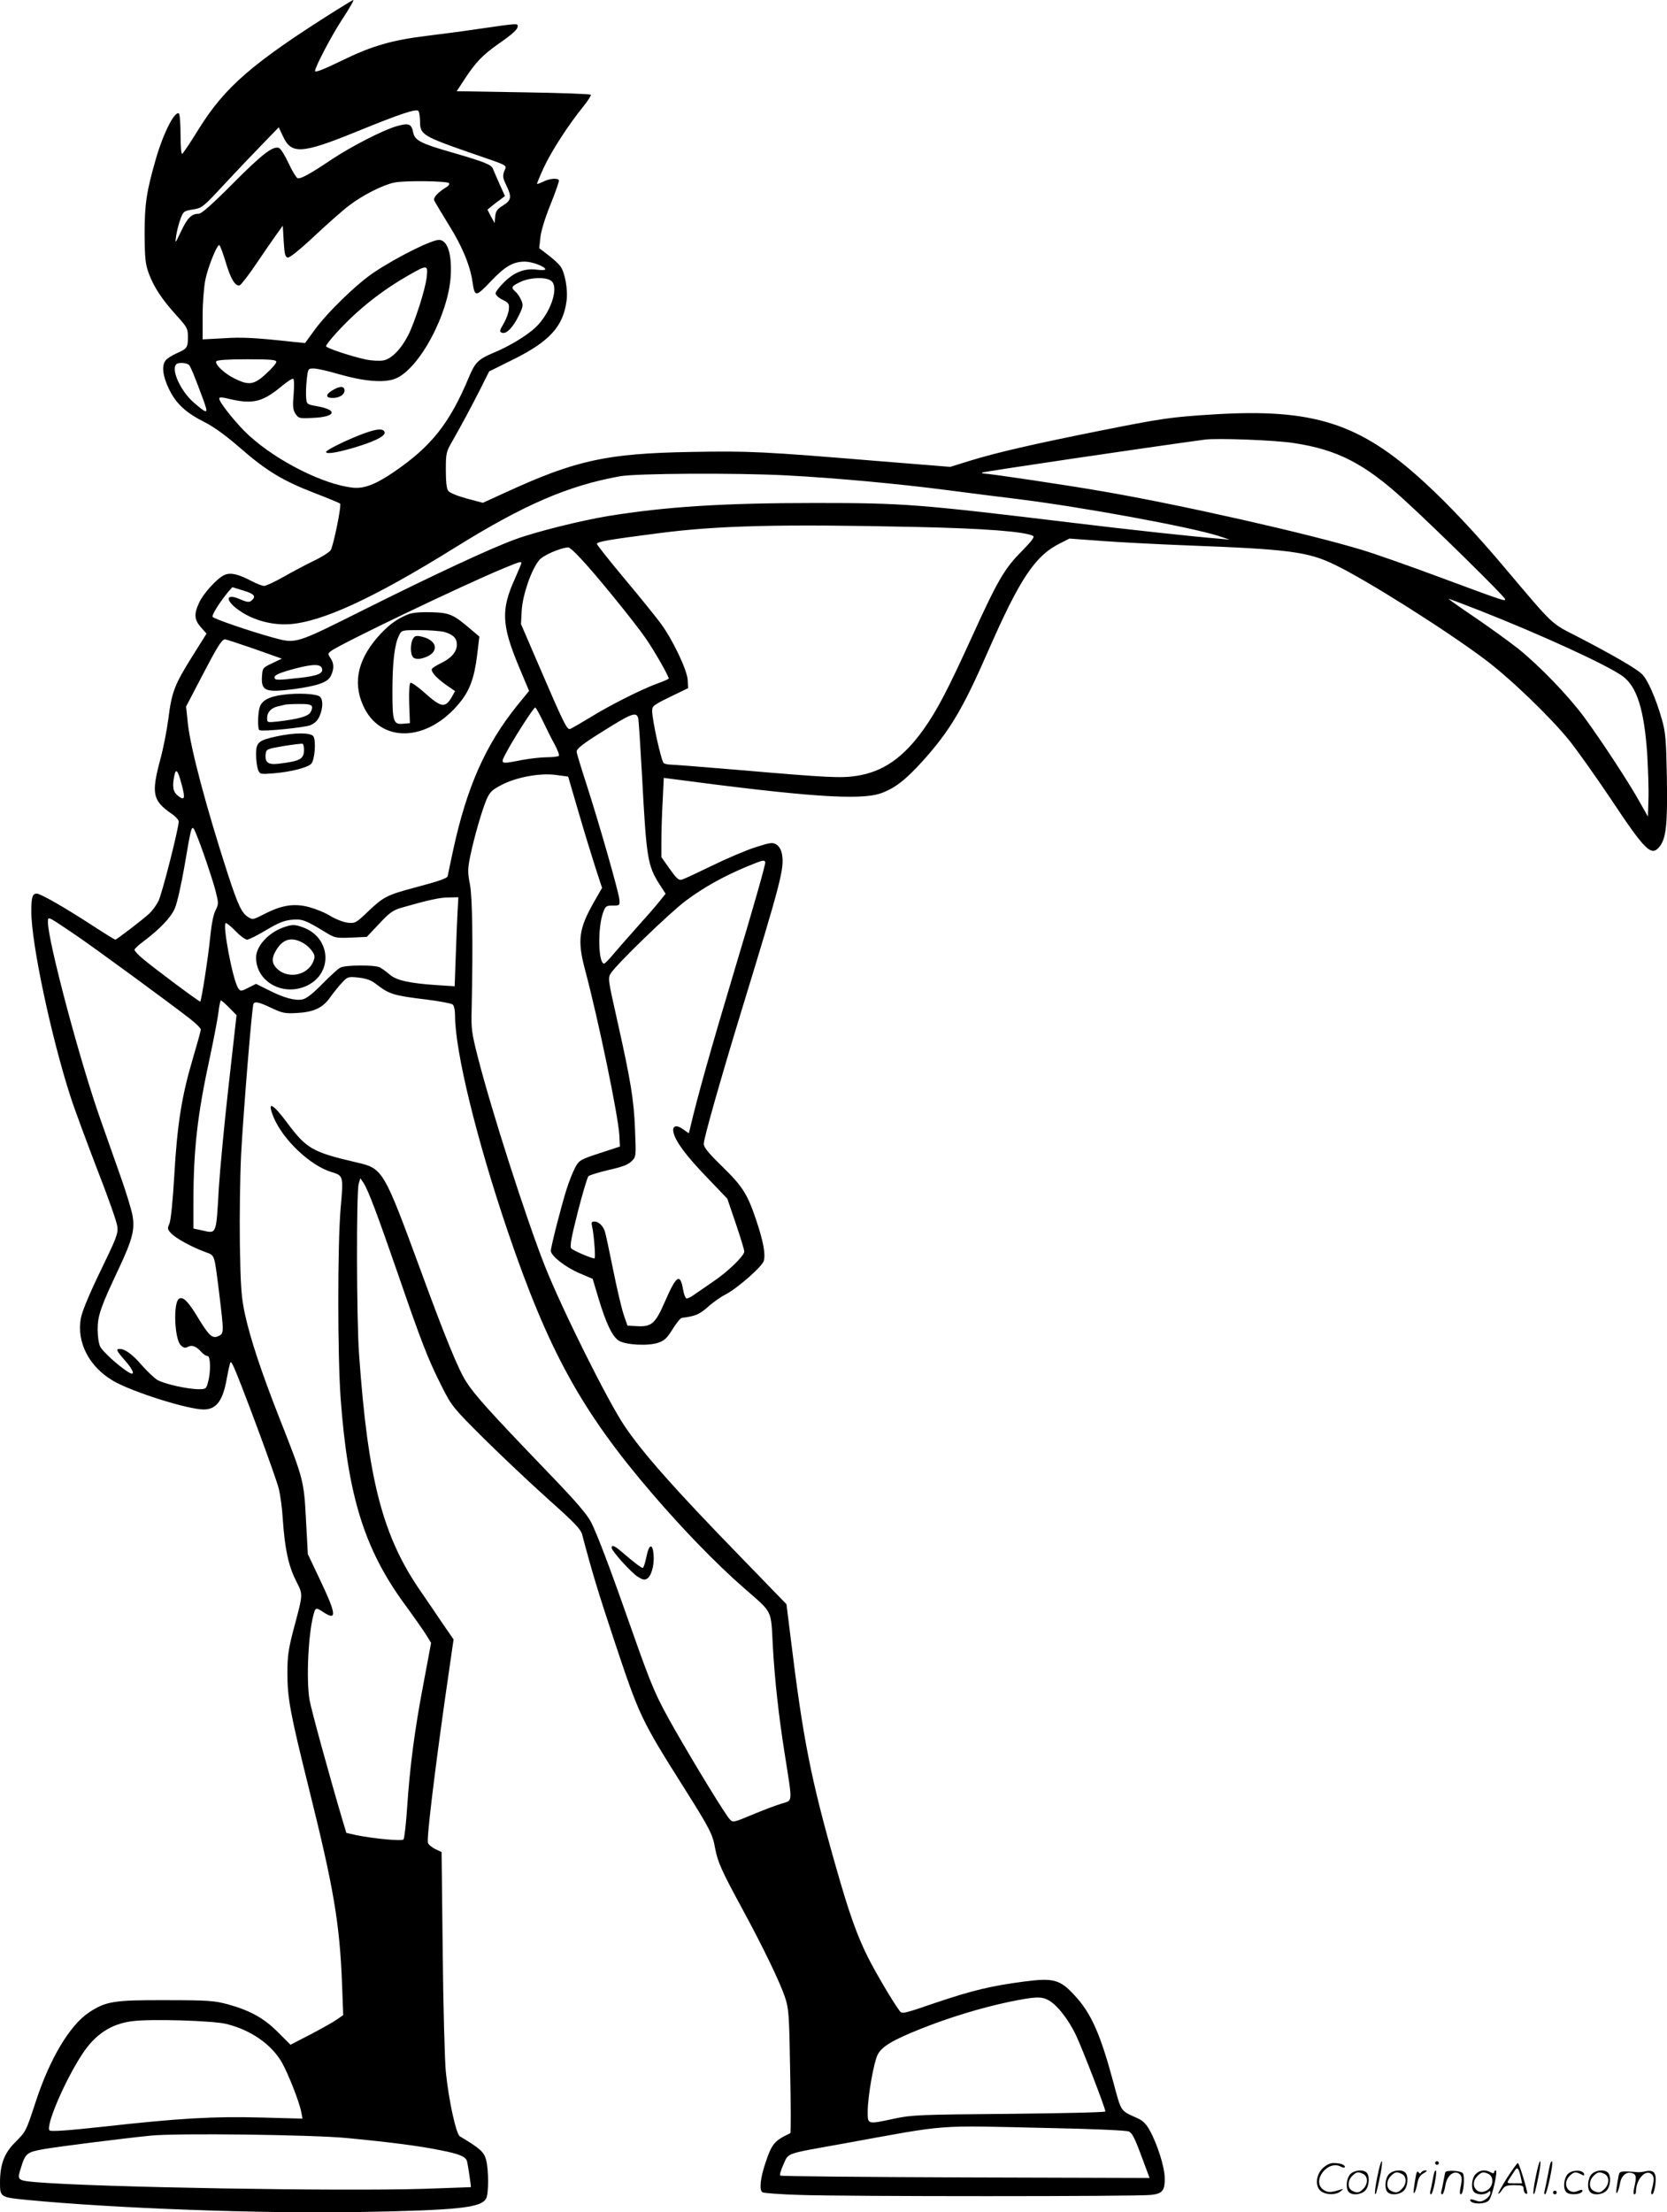 <svg version="1.0" xmlns="http://www.w3.org/2000/svg"
  viewBox="0 0 904.863 1200.747"
 preserveAspectRatio="xMidYMid meet">
<g transform="translate(-1,1201) scale(0.1,-0.1)"
fill="#000000" stroke="none">
<path d="M1839 11957 c-459 -289 -608 -418 -752 -650 -43 -70 -83 -129 -88
-132 -5 -4 -9 39 -9 104 0 60 -4 112 -9 115 -23 15 -85 -108 -125 -247 -51
-177 -61 -244 -61 -407 1 -135 4 -163 23 -215 28 -75 72 -141 151 -228 57 -63
61 -71 61 -115 0 -59 -4 -64 -60 -89 -25 -11 -52 -28 -60 -38 -24 -29 -17 -86
18 -158 39 -80 92 -128 196 -180 49 -25 116 -74 188 -137 142 -124 232 -179
403 -245 75 -29 138 -55 141 -58 9 -9 -36 -229 -51 -253 -7 -11 -49 -38 -92
-58 -43 -21 -117 -60 -164 -87 -48 -27 -95 -49 -105 -49 -11 0 -39 11 -64 24
-76 40 -117 50 -150 36 -39 -16 -117 -101 -140 -153 -28 -60 -25 -91 10 -131
l31 -35 -77 -123 c-96 -153 -112 -194 -130 -338 -8 -63 -28 -165 -45 -226 -48
-181 -40 -219 60 -289 23 -15 41 -35 41 -44 0 -38 -91 -394 -110 -432 -12 -23
-34 -53 -48 -66 -34 -32 -179 -143 -186 -143 -3 0 -59 34 -123 76 -154 100
-283 174 -304 174 -23 0 -29 -20 -29 -97 0 -173 107 -677 212 -1003 22 -69 88
-246 145 -395 58 -148 108 -289 110 -312 5 -38 -5 -63 -91 -240 -61 -126 -100
-220 -107 -257 -24 -131 44 -264 176 -341 101 -59 404 -155 491 -155 68 0 104
47 125 168 6 32 13 66 16 76 5 18 6 18 18 -5 29 -56 237 -615 249 -672 8 -34
18 -107 21 -162 11 -160 30 -250 70 -331 41 -84 43 -63 -14 -277 -25 -97 -31
-138 -31 -225 0 -140 15 -219 116 -626 136 -546 168 -733 181 -1072 l6 -161
-33 -23 c-18 -13 -82 -49 -143 -81 l-110 -57 -68 68 c-77 77 -151 118 -274
152 -72 19 -105 22 -335 22 -283 1 -326 -6 -419 -68 -103 -70 -211 -250 -287
-483 -54 -164 -52 -160 -113 -222 -58 -57 -81 -120 -81 -217 0 -79 2 -80 146
-94 473 -46 1270 -75 1799 -66 545 10 667 23 694 74 14 27 14 151 0 208 -11
43 -32 63 -143 129 -20 12 -60 193 -76 350 -6 61 -14 354 -17 651 l-6 542 -34
16 c-18 9 -36 23 -40 33 -8 20 33 361 93 786 l46 319 -56 81 c-30 45 -84 124
-119 175 -210 301 -290 610 -338 1292 -14 193 -15 881 -2 925 l9 30 17 -25
c26 -40 73 -165 188 -497 129 -375 164 -464 237 -608 54 -107 60 -115 231
-285 97 -96 254 -244 349 -329 140 -125 174 -160 182 -190 53 -201 86 -310
175 -578 137 -411 144 -426 384 -806 133 -211 149 -243 162 -315 14 -77 36
-126 148 -332 117 -216 203 -395 232 -480 20 -60 23 -90 28 -400 4 -184 4
-336 1 -338 -86 -40 -101 -58 -135 -161 -28 -82 -35 -149 -16 -160 7 -4 96
-11 199 -14 240 -9 1840 -9 1910 0 63 7 76 24 74 96 -1 56 -40 180 -80 252
-20 37 -38 55 -67 68 -95 43 -87 30 -131 193 -71 264 -121 378 -212 475 -78
85 -114 95 -273 74 -177 -23 -282 -48 -483 -116 -172 -59 -180 -61 -193 -43
-37 50 -127 202 -172 291 -60 121 -103 241 -176 499 -134 471 -176 682 -245
1248 l-21 169 -253 261 c-354 364 -524 556 -625 705 -91 134 -340 634 -434
871 -102 259 -290 844 -364 1135 -32 126 -36 151 -33 255 8 362 4 608 -9 679
-13 67 -13 83 2 157 22 104 62 243 88 305 17 39 30 52 78 77 80 43 211 68 298
56 l67 -9 57 -195 c31 -107 73 -243 92 -302 l35 -107 -44 -77 c-82 -144 -91
-207 -49 -365 72 -269 182 -799 187 -903 l3 -59 -110 -36 c-104 -34 -111 -38
-132 -76 -12 -22 -34 -76 -48 -121 -28 -88 -85 -311 -85 -333 0 -26 76 -87
152 -120 l75 -32 32 -107 c41 -135 74 -205 109 -228 36 -24 163 -31 217 -11
32 11 47 26 76 73 20 32 42 60 50 61 75 10 93 18 140 58 27 25 71 56 97 69 64
33 201 153 208 183 10 38 -3 106 -41 220 -48 142 -73 183 -187 294 -73 71 -98
102 -98 121 0 29 92 353 205 723 213 696 233 771 220 847 -4 24 -15 44 -30 54
-21 13 -31 12 -116 -15 -52 -17 -158 -62 -235 -100 -78 -38 -151 -72 -162 -75
-17 -6 -29 5 -66 57 l-46 65 0 88 c0 49 3 146 7 216 l6 126 31 -4 c739 -98
1033 -119 1146 -80 75 26 135 72 228 175 147 163 219 284 355 596 173 395 256
520 393 587 l49 25 175 -13 c96 -7 303 -18 460 -24 555 -21 659 -34 805 -105
173 -83 602 -354 814 -513 139 -104 356 -313 461 -443 42 -53 141 -192 220
-310 193 -290 224 -320 269 -263 35 45 43 119 39 372 -4 208 -7 247 -27 317
-33 116 -78 218 -109 247 -32 31 -168 109 -350 203 -147 76 -121 50 -404 385
-145 172 -300 337 -426 452 -349 321 -601 402 -1142 369 -239 -15 -279 -21
-630 -91 -345 -69 -555 -117 -699 -162 l-103 -32 -397 32 c-617 51 -695 55
-1011 49 -455 -8 -623 -44 -1002 -218 l-127 -58 -87 23 c-51 14 -93 31 -101
42 -9 12 -13 50 -13 113 0 91 2 99 35 156 54 95 101 183 153 285 l47 94 133
66 c195 97 269 179 287 315 9 63 -9 159 -34 191 -11 14 -41 42 -67 61 l-47 36
6 56 c3 34 24 104 55 181 28 68 48 128 46 132 -8 13 -53 9 -85 -8 -17 -8 -32
-14 -34 -12 -1 2 15 41 36 87 41 89 136 236 216 334 25 31 43 60 40 63 -4 4
-169 10 -367 13 l-361 6 46 70 c58 88 94 125 175 183 85 59 110 82 110 100 0
16 1 16 -220 -16 -80 -12 -204 -28 -277 -37 -186 -23 -295 -54 -460 -135 -99
-48 -143 -65 -143 -55 0 20 88 189 143 273 48 74 70 112 64 112 -2 0 -41 -24
-88 -53z m451 -608 c0 -69 16 -79 275 -169 215 -74 196 -64 182 -99 -9 -26 -8
-37 11 -76 31 -64 28 -81 -17 -110 -33 -20 -40 -31 -43 -60 l-3 -36 -20 36
-19 37 23 19 c12 10 34 27 47 36 l25 19 -29 64 c-16 36 -32 73 -36 83 -8 23
-42 37 -224 90 -168 48 -200 65 -209 107 -9 48 -24 54 -90 35 -74 -21 -244
-109 -349 -178 -122 -82 -173 -110 -189 -104 -7 3 -30 40 -49 82 -19 41 -42
78 -52 82 -32 12 -91 -33 -251 -194 -107 -108 -169 -163 -183 -163 -40 0 -62
-22 -96 -93 -34 -72 -34 -72 -28 -27 4 25 14 65 23 90 16 43 19 45 68 53 50 8
55 12 169 135 65 70 158 168 208 219 l89 92 23 -49 c45 -98 101 -95 386 20
254 104 340 132 350 117 4 -7 8 -33 8 -58z m157 -333 c4 -4 0 -13 -11 -20 -48
-29 -75 -57 -69 -74 4 -9 40 -69 80 -134 72 -115 115 -219 128 -309 12 -82 17
-82 98 3 79 83 122 108 186 108 40 0 111 -27 111 -42 0 -4 -19 -5 -43 -2 -66
9 -122 -11 -178 -65 -27 -26 -49 -55 -49 -63 0 -9 17 -25 38 -35 33 -16 37
-22 34 -52 -1 -18 -14 -53 -28 -77 -23 -39 -24 -45 -9 -50 23 -9 60 29 91 93
23 47 25 57 14 82 -6 16 -20 37 -31 47 -27 24 -24 30 24 53 55 27 148 29 172
4 40 -39 -10 -178 -90 -252 -49 -45 -143 -102 -229 -137 -80 -34 -98 -52 -131
-132 -105 -251 -204 -375 -406 -513 -101 -69 -163 -92 -223 -86 -159 17 -410
143 -563 282 -63 57 -163 180 -163 202 0 8 15 8 58 -3 124 -29 178 -16 281 70
30 25 58 43 63 40 5 -3 5 -41 2 -84 -6 -66 -4 -84 10 -106 17 -25 21 -26 96
-22 123 5 136 43 22 63 -56 10 -57 11 -60 45 -2 19 -1 63 3 98 7 62 7 62 38
62 18 0 79 -14 137 -31 136 -39 243 -48 304 -25 131 50 294 355 303 566 5 115
-18 184 -62 188 -36 3 -225 -90 -353 -175 -95 -63 -259 -222 -328 -319 l-48
-66 -60 6 c-210 23 -283 27 -383 20 l-113 -6 0 128 c0 73 7 158 15 197 14 68
62 187 75 187 4 0 19 -40 34 -89 28 -96 54 -138 78 -129 8 4 48 55 88 115 40
59 89 130 109 158 l36 50 5 -85 c4 -69 8 -85 22 -88 10 -2 66 43 146 118 72
67 156 142 189 166 72 55 183 111 243 123 55 12 285 9 297 -3z m-121 -511 c-7
-65 -64 -242 -100 -314 -39 -76 -91 -129 -134 -137 -20 -4 -64 -2 -97 5 -79
17 -215 62 -215 72 0 14 94 118 166 182 87 78 180 145 282 203 101 58 106 58
98 -11z m-816 -459 c0 -8 -25 -37 -56 -65 -65 -60 -93 -64 -170 -26 -57 28
-109 78 -100 94 5 7 63 11 167 11 130 0 159 -3 159 -14z m-473 -18 c10 -14 28
-56 74 -181 32 -87 29 -89 -49 -22 -71 61 -125 179 -95 208 11 12 60 8 70 -5z
m5998 -423 c235 -36 381 -111 595 -306 166 -151 550 -529 550 -541 0 -12 1
-13 -352 118 -169 63 -360 130 -424 149 -292 89 -997 248 -1414 319 -189 33
-613 96 -641 96 -7 0 -10 2 -8 5 5 5 906 138 1209 179 67 9 386 -3 485 -19z
m-2760 -175 c271 -14 614 -46 875 -80 124 -16 302 -39 395 -50 349 -44 921
-149 1080 -199 l60 -20 -55 5 c-149 12 -488 49 -785 85 -853 103 -926 109
-1410 109 -501 0 -810 -20 -1125 -71 -150 -25 -395 -86 -505 -127 -134 -49
-432 -188 -805 -374 -394 -197 -380 -193 -510 -158 -123 34 -319 101 -326 112
-6 9 40 82 86 137 l21 24 59 -18 c61 -18 72 -32 45 -55 -12 -10 -24 -9 -63 8
-83 36 -80 -11 5 -67 74 -49 170 -74 261 -69 179 11 463 143 902 416 371 231
612 336 895 387 87 16 630 19 900 5z m705 -280 c372 -8 595 -25 638 -49 9 -5
-8 -28 -61 -82 -95 -95 -132 -159 -276 -476 -127 -278 -184 -388 -258 -492
-110 -154 -220 -230 -363 -252 -86 -13 -152 -10 -640 32 -190 16 -356 29 -370
29 -14 0 -31 4 -37 8 -13 8 -63 233 -63 284 0 26 8 32 98 76 l97 47 -2 44 c-3
54 -81 219 -147 308 -25 34 -113 143 -196 242 -82 98 -150 184 -150 189 0 12
63 23 335 58 321 42 659 50 1395 34z m-1820 -169 c77 -80 294 -347 356 -437
45 -65 124 -203 124 -217 0 -2 -28 -15 -62 -27 -88 -32 -264 -121 -368 -186
-48 -29 -95 -56 -104 -60 -18 -7 -30 16 -178 360 l-90 209 4 76 c6 86 53 221
95 271 21 26 115 67 158 69 5 1 35 -25 65 -58z m-320 -27 c0 -4 -16 -42 -35
-85 -76 -167 -72 -251 19 -471 l58 -138 -67 -82 c-170 -212 -271 -440 -345
-781 -16 -76 -30 -140 -30 -142 0 -11 -48 -28 -170 -60 -161 -43 -178 -52
-263 -133 -65 -62 -69 -64 -110 -60 -23 3 -65 19 -93 36 -28 18 -80 39 -117
49 -81 21 -148 11 -244 -39 -59 -30 -62 -31 -87 -15 -35 23 -55 67 -109 232
-116 358 -202 680 -217 816 l-10 94 86 165 c85 163 108 200 126 200 5 0 77
-24 159 -52 l149 -53 -53 -25 c-51 -24 -52 -26 -55 -71 -5 -80 19 -89 175 -69
128 18 180 36 198 70 19 37 19 70 -1 98 -15 22 -15 24 2 38 47 37 720 360 939
450 84 35 95 38 95 28z m5203 -258 c335 -132 695 -297 776 -357 76 -56 115
-179 132 -417 5 -87 9 -199 7 -251 l-3 -93 -44 78 c-56 102 -213 341 -303 463
-86 116 -242 278 -358 371 -47 37 -152 113 -234 169 -82 55 -146 101 -143 101
4 0 80 -29 170 -64z m-6286 -312 c11 -28 -20 -42 -119 -53 -126 -14 -138 -14
-138 4 0 9 24 21 68 34 124 36 179 41 189 15z m1199 -286 c19 -40 47 -97 64
-127 16 -30 27 -58 24 -63 -3 -4 -32 -8 -64 -8 -32 0 -94 -7 -137 -15 -123
-24 -121 -26 -78 53 45 82 142 232 150 232 4 0 22 -33 41 -72z m518 15 c3 -10
12 -151 21 -313 24 -453 30 -488 97 -593 l31 -48 -34 -42 c-18 -23 -72 -85
-119 -137 -47 -52 -105 -119 -129 -147 -24 -29 -47 -53 -52 -53 -31 0 -36 190
-6 275 13 37 17 40 53 40 38 0 39 1 36 33 -3 39 -111 417 -181 633 -28 86 -51
162 -51 169 0 16 31 41 130 103 167 105 193 116 204 80z m-2479 -357 c22 -80
18 -94 -18 -66 -28 22 -33 48 -21 109 9 43 19 32 39 -43z m121 -382 c25 -71
54 -160 64 -199 17 -68 17 -71 0 -106 -12 -22 -22 -77 -29 -145 -9 -97 -47
-343 -54 -350 -3 -4 -246 177 -310 231 -26 21 -47 44 -47 50 0 5 22 26 48 45
88 66 150 130 171 180 12 27 35 129 52 227 35 206 38 218 50 206 5 -5 30 -67
55 -139z m3048 -43 c4 -5 -68 -258 -160 -563 -139 -464 -208 -710 -248 -881
l-7 -28 -30 21 c-38 28 -62 20 -53 -17 11 -49 69 -127 182 -244 l110 -115 46
-135 c25 -74 46 -142 46 -152 0 -23 -91 -111 -169 -163 -36 -25 -81 -56 -100
-69 -19 -14 -39 -24 -45 -22 -6 2 -14 23 -18 47 -16 92 -36 79 -98 -63 -52
-120 -73 -139 -149 -135 l-55 3 -19 55 c-11 30 -37 140 -58 244 -21 104 -41
198 -45 210 -9 31 -34 56 -57 56 -16 0 -18 -5 -13 -27 10 -42 20 -173 13 -173
-18 0 -117 43 -126 54 -9 10 0 59 35 197 26 101 52 189 58 195 6 6 56 21 110
34 73 16 106 29 124 47 25 25 25 25 19 171 -6 162 -23 265 -98 600 -49 217
-50 224 -33 250 34 52 320 329 409 395 97 72 203 131 330 184 89 36 91 37 99
24z m-1670 -263 c-2 -40 -7 -149 -10 -242 l-6 -169 -94 6 c-152 10 -222 26
-258 57 -17 15 -41 32 -53 39 -28 15 -188 14 -216 -1 -12 -6 -56 -46 -97 -88
-50 -51 -86 -80 -107 -84 -40 -9 -100 7 -185 50 l-68 34 -42 -21 c-39 -20 -42
-20 -54 -4 -30 40 -89 355 -68 355 6 0 30 -20 54 -45 24 -25 52 -45 61 -45 10
0 56 23 104 52 67 40 98 52 139 56 57 5 74 -2 178 -65 55 -34 59 -35 143 -32
l86 4 67 71 c59 63 75 74 127 89 144 41 203 54 252 54 l51 1 -4 -72z m-2069
-136 c108 -74 504 -364 617 -452 32 -25 58 -51 58 -58 0 -7 -20 -79 -44 -160
-59 -199 -84 -352 -100 -632 -8 -141 -19 -246 -27 -263 -11 -24 -10 -30 10
-51 25 -27 111 -74 184 -101 55 -21 49 -4 77 -226 26 -215 26 -217 -5 -231
-33 -15 -51 2 -115 108 -50 82 -77 108 -98 95 -33 -20 -25 -218 9 -252 15 -15
24 -17 39 -9 23 12 45 3 74 -29 11 -12 25 -21 33 -21 16 0 18 -87 2 -142 -9
-36 -12 -38 -50 -38 -61 0 -190 29 -226 51 -17 11 -55 47 -84 80 -53 62 -98
93 -127 87 -12 -2 -4 -16 31 -56 55 -61 65 -96 20 -67 -54 35 -135 109 -149
136 -8 16 -14 56 -14 94 0 74 17 123 115 330 74 158 88 212 74 289 -6 32 -35
128 -65 212 -30 85 -79 225 -110 312 -110 311 -284 965 -284 1068 0 22 2 24
23 13 12 -6 72 -46 132 -87z m1625 -262 c73 -56 92 -63 274 -85 72 -9 136 -21
143 -27 8 -6 13 -31 13 -60 0 -194 117 -672 285 -1168 222 -653 402 -981 788
-1430 167 -194 343 -376 493 -507 162 -142 148 -114 159 -318 10 -180 32 -380
64 -581 44 -281 46 -253 -19 -274 -30 -9 -101 -36 -158 -60 -101 -42 -104 -43
-121 -24 -23 24 -180 280 -295 481 -105 184 -126 232 -232 533 -119 340 -190
527 -224 595 -23 46 -81 114 -256 295 -292 304 -377 398 -423 470 -42 64 -116
245 -247 603 -202 549 -205 555 -349 588 -237 55 -271 74 -374 212 -84 113
-114 125 -75 31 51 -121 198 -260 312 -295 66 -20 67 -20 51 -197 -17 -194
-17 -797 0 -1032 39 -528 128 -816 346 -1115 52 -71 106 -148 120 -171 l25
-41 -40 -214 c-49 -255 -75 -455 -90 -679 -6 -91 -15 -169 -20 -174 -10 -10
-165 5 -258 24 l-52 12 -20 66 c-71 240 -172 607 -180 657 -18 109 -7 352 21
458 11 43 14 44 54 17 76 -50 71 -11 -20 180 l-64 135 -10 185 c-11 214 -14
223 -141 545 -102 259 -161 438 -191 575 -19 90 -23 143 -27 378 -2 151 1 371
7 490 13 237 59 801 67 814 9 14 30 9 98 -23 59 -28 74 -31 139 -27 91 5 140
28 180 86 18 25 46 60 64 79 30 32 33 33 90 27 41 -5 68 -14 93 -34z m-795
-130 l39 -40 -43 -382 c-24 -211 -47 -459 -53 -553 -15 -261 -11 -251 -91
-233 l-47 10 0 146 c0 285 22 475 90 787 21 99 42 208 46 243 4 34 10 62 13
62 4 0 24 -18 46 -40z m4444 -5385 c46 -23 110 -104 151 -190 36 -76 160 -397
160 -415 0 -5 -235 -10 -522 -13 -487 -4 -530 -6 -623 -26 -150 -32 -145 -33
-145 42 1 82 33 264 54 305 23 45 81 79 233 140 158 63 330 115 482 147 137
28 172 30 210 10z m-4461 -130 c132 -32 245 -110 302 -209 35 -62 95 -215 105
-268 l7 -37 -224 6 c-259 7 -448 -4 -851 -49 -200 -22 -291 -28 -298 -21 -23
23 84 273 178 415 70 107 157 164 272 178 101 13 435 3 509 -15z m4469 -565
c245 -5 420 -13 431 -19 20 -11 32 -35 83 -174 l29 -78 -999 3 c-550 2 -1002
6 -1006 10 -4 4 4 31 18 61 29 64 4 55 322 112 594 108 486 99 1122 85z
m-3817 -54 c241 -23 402 -44 513 -67 102 -20 134 -34 142 -59 4 -14 23 -139
21 -141 -1 0 -116 -4 -256 -9 -449 -14 -1764 8 -2102 36 -104 9 -106 11 -85
76 25 82 32 87 127 104 90 15 422 57 580 73 145 14 864 5 1060 -13z M1812
9890 c-36 -22 -35 -40 4 -40 36 0 64 18 64 40 0 26 -26 26 -68 0z M1990 9659
c-84 -30 -210 -91 -210 -102 0 -15 76 -1 183 33 100 32 145 59 133 78 -10 17
-42 14 -106 -9z M2229 8677 c-57 -22 -102 -53 -151 -105 -123 -131 -155 -260
-98 -389 92 -210 350 -203 526 14 54 66 79 135 94 258 l12 100 -39 33 c-101
87 -121 96 -218 99 -58 2 -103 -2 -126 -10z m193 -97 c48 -14 68 -34 68 -69 0
-38 -31 -74 -84 -99 -24 -12 -48 -26 -51 -32 -9 -14 26 -53 83 -92 l42 -29
-17 -31 c-37 -63 -57 -60 -154 27 -34 30 -66 52 -71 49 -6 -4 -9 -49 -7 -113
l4 -106 -35 -3 c-55 -6 -60 11 -60 177 0 157 12 256 36 302 14 29 15 29 112
29 53 0 114 -5 134 -10z M2251 8542 c-15 -29 -14 -87 3 -101 8 -7 26 -9 43 -5
100 23 97 100 -4 120 -25 5 -33 2 -42 -14z M1545 8239 c-76 -10 -116 -32 -126
-70 -10 -34 -11 -117 -1 -122 17 -9 244 14 277 27 25 11 40 26 50 50 19 44 19
90 1 105 -19 16 -120 21 -201 10z m158 -63 c3 -7 -1 -23 -9 -34 -15 -21 -66
-35 -176 -48 -57 -6 -58 -6 -58 19 0 31 22 55 58 63 15 3 32 7 37 9 6 2 40 4
76 4 48 1 68 -3 72 -13z M1515 8014 c-103 -22 -115 -33 -115 -99 0 -29 5 -66
10 -81 11 -27 11 -27 88 -21 92 8 179 30 201 51 20 20 28 131 11 151 -16 19
-100 19 -195 -1z m145 -74 c0 -50 -21 -61 -136 -75 -58 -7 -77 6 -72 52 3 27
6 28 98 44 52 8 98 14 103 12 4 -2 7 -17 7 -33z M1547 6976 c-81 -29 -147
-102 -147 -163 0 -133 149 -214 278 -152 143 70 127 264 -27 317 -42 15 -56
15 -104 -2z m119 -91 c13 -8 31 -26 40 -40 14 -21 14 -30 4 -55 -30 -71 -129
-94 -189 -44 -37 31 -40 62 -10 110 38 62 90 72 155 29z M3330 3609 c0 -16
101 -129 139 -155 26 -17 39 -21 52 -13 24 12 41 73 37 128 -5 67 -25 63 -39
-8 -7 -34 -16 -61 -20 -61 -8 0 -50 32 -108 82 -45 39 -61 46 -61 27z M7486
194 c-10 -47 -15 -88 -12 -91 5 -6 9 7 30 110 7 37 10 67 6 67 -4 0 -15 -39
-24 -86z M7800 270 c0 -5 5 -10 10 -10 6 0 10 5 10 10 0 6 -4 10 -10 10 -5 0
-10 -4 -10 -10z M8346 194 c-10 -47 -15 -88 -12 -91 5 -6 9 7 30 110 7 37 10
67 6 67 -4 0 -15 -39 -24 -86z M8426 269 c-3 -8 -10 -41 -16 -74 -6 -33 -14
-68 -16 -77 -3 -10 -1 -18 3 -18 10 0 46 171 38 178 -2 3 -7 -1 -9 -9z M7189
241 c-38 -38 -41 -101 -7 -125 29 -20 79 -20 104 0 18 14 18 15 1 10 -53 -17
-69 -17 -92 -2 -69 45 21 166 94 126 12 -6 21 -7 21 -1 0 12 -25 21 -62 21
-19 0 -39 -10 -59 -29z M8190 189 c-28 -45 -49 -83 -47 -85 2 -3 12 7 21 21
14 21 24 25 66 25 43 0 50 -3 50 -19 0 -11 5 -23 10 -26 6 -3 10 -3 10 1 0 20
-44 164 -51 164 -4 0 -30 -37 -59 -81z m75 4 l7 -33 -42 0 c-42 0 -42 0 -28
23 8 12 21 32 29 44 15 25 22 18 34 -34z M7340 210 c-22 -22 -27 -79 -8 -98
19 -19 66 -14 88 8 22 22 27 79 8 98 -19 19 -66 14 -88 -8z m71 0 c25 -14 25
-54 -1 -80 -23 -23 -33 -24 -61 -10 -25 14 -25 54 1 80 23 23 33 24 61 10z
M7550 210 c-22 -22 -27 -79 -8 -98 19 -19 66 -14 88 8 22 22 27 79 8 98 -19
19 -66 14 -88 -8z m71 0 c25 -14 25 -54 -1 -80 -23 -23 -33 -24 -61 -10 -25
14 -25 54 1 80 23 23 33 24 61 10z M7696 204 c-3 -16 -8 -47 -11 -69 -8 -51
10 -26 19 27 5 27 15 42 34 53 18 10 22 14 10 15 -9 0 -20 -5 -24 -11 -5 -8
-9 -8 -14 1 -5 8 -10 3 -14 -16z M7797 223 c-2 -4 -7 -26 -11 -48 -4 -22 -9
-48 -12 -57 -3 -10 -1 -18 4 -18 4 0 14 28 20 62 11 58 10 81 -1 61z M7855
220 c-1 -3 -5 -23 -9 -45 -4 -22 -9 -48 -12 -57 -3 -10 -1 -18 4 -18 5 0 13
20 17 45 7 53 44 87 74 68 17 -11 19 -28 8 -80 -4 -18 -3 -33 2 -33 16 0 24
99 11 115 -12 14 -87 18 -95 5z M8020 210 c-22 -22 -27 -79 -8 -98 7 -7 24
-12 38 -12 14 0 31 5 38 12 9 9 12 8 12 -5 0 -9 -12 -24 -26 -34 -21 -13 -32
-15 -55 -6 -16 6 -29 8 -29 3 0 -24 81 -27 102 -2 18 19 50 162 37 162 -5 0
-9 -5 -9 -10 0 -7 -6 -7 -19 0 -30 16 -59 12 -81 -10z m71 0 c29 -16 25 -65
-6 -86 -56 -37 -103 28 -55 76 23 23 33 24 61 10z M8521 211 c-23 -23 -28 -80
-9 -99 19 -19 88 -13 88 9 0 5 -11 4 -24 -2 -54 -25 -89 38 -46 81 23 23 33
24 62 9 16 -9 19 -8 16 3 -8 22 -64 22 -87 -1z M8650 210 c-22 -22 -27 -79 -8
-98 19 -19 66 -14 88 8 22 22 27 79 8 98 -19 19 -66 14 -88 -8z m71 0 c25 -14
25 -54 -1 -80 -23 -23 -33 -24 -61 -10 -25 14 -25 54 1 80 23 23 33 24 61 10z
M8796 201 c-3 -14 -8 -44 -11 -66 -8 -51 10 -26 19 27 8 41 35 63 66 53 22 -7
24 -21 11 -77 -5 -22 -5 -38 0 -38 5 0 9 6 9 13 0 68 51 125 85 97 15 -13 15
-35 -1 -92 -3 -10 -1 -18 4 -18 6 0 13 23 17 50 9 63 -5 84 -49 76 -17 -4 -35
-6 -41 -6 -101 8 -104 7 -109 -19z M8440 110 c0 -5 5 -10 10 -10 6 0 10 5 10
10 0 6 -4 10 -10 10 -5 0 -10 -4 -10 -10z"/>
</g>
</svg>
